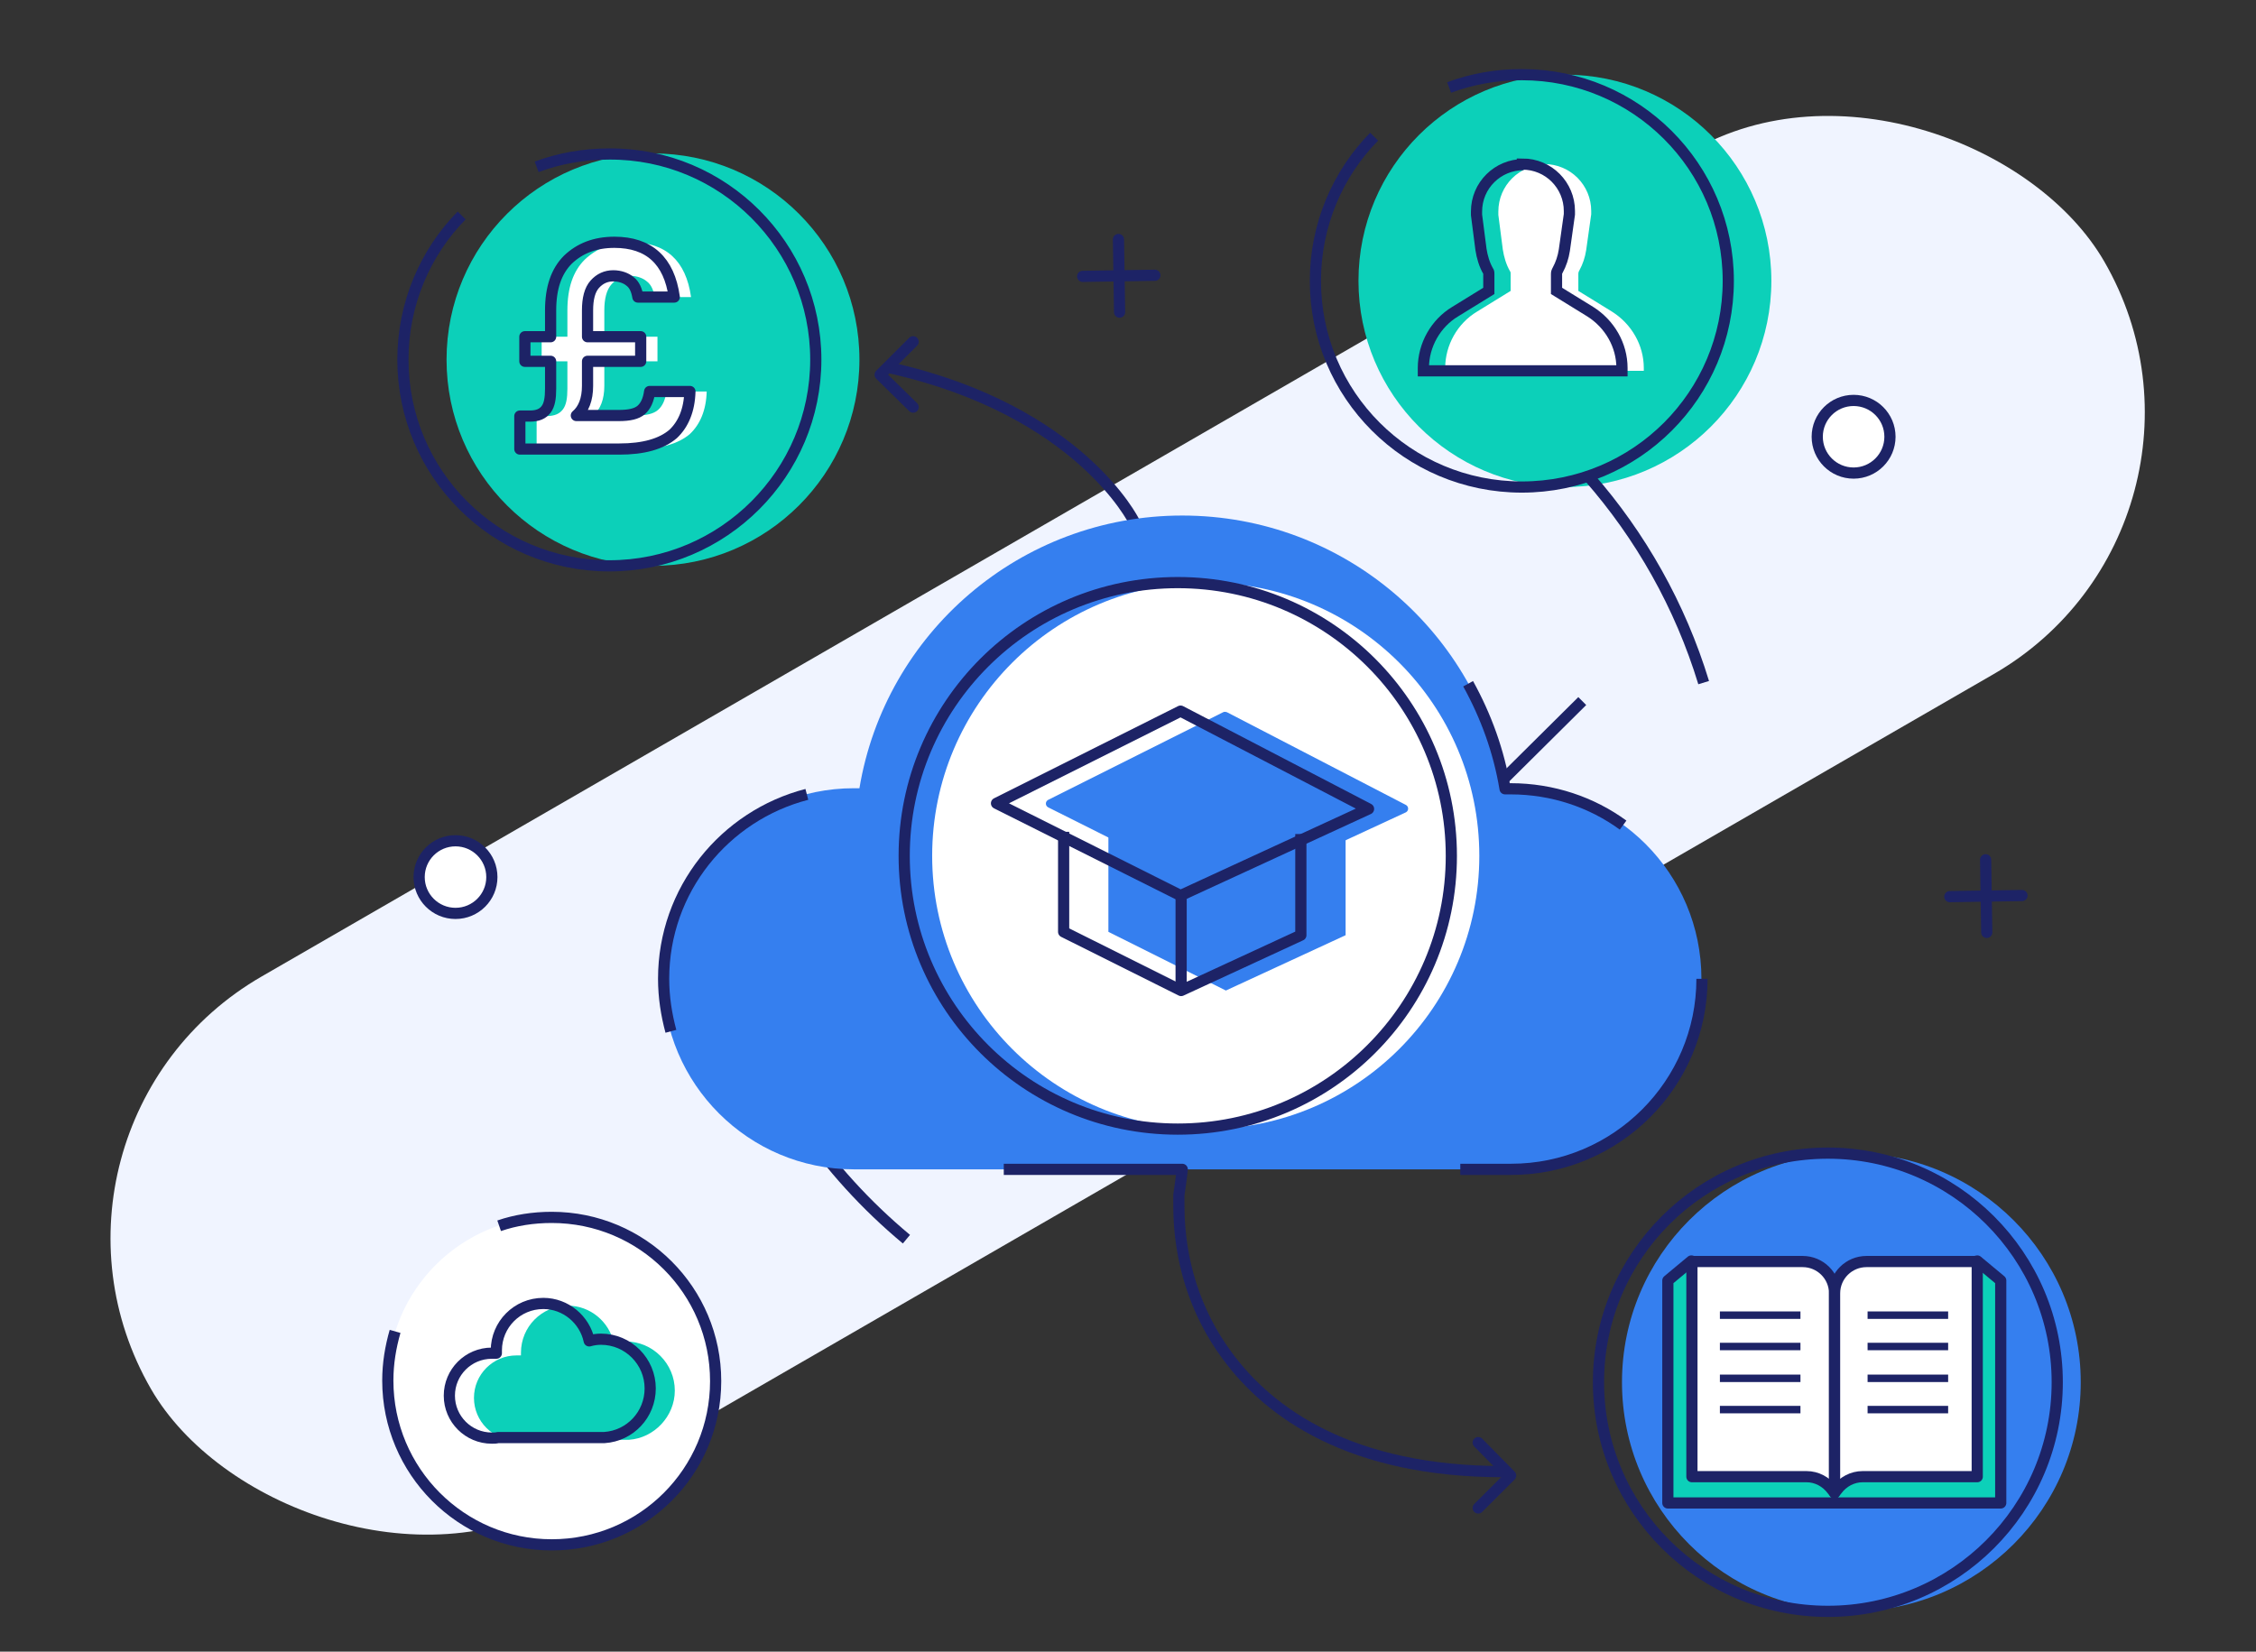 <svg width="605" height="443" viewBox="0 0 605 443" fill="none" xmlns="http://www.w3.org/2000/svg">
<rect x="0" y="0" width="605" height="443" fill="#333333" stroke="none"/>
<rect y="302.424" width="604.848" height="162" rx="81" transform="rotate(-30 0 302.424)" fill="#F0F4FF"/>
<path d="M304.144 139.928C304.144 139.928 289.591 110.101 238.88 98.71" stroke="#1D2366" stroke-width="3" stroke-miterlimit="10" stroke-linejoin="round"/>
<path d="M419.67 130.635C450.245 130.635 475.032 105.873 475.032 75.328C475.032 44.783 450.245 20.022 419.67 20.022C389.094 20.022 364.307 44.783 364.307 75.328C364.307 105.873 389.094 130.635 419.67 130.635Z" fill="#0CD0B9"/>
<path d="M388.613 23.469C394.614 21.221 401.215 20.022 408.117 20.022C438.724 20.022 463.479 44.752 463.479 75.328C463.479 105.904 438.724 130.635 408.117 130.635C377.51 130.635 352.755 105.904 352.755 75.328C352.755 60.34 358.756 46.551 368.508 36.659" stroke="#1D2366" stroke-width="3" stroke-miterlimit="10" stroke-linejoin="round"/>
<path d="M243.081 332.376C221.476 314.39 204.972 290.559 195.97 263.131" stroke="#1D2366" stroke-width="3" stroke-miterlimit="10" stroke-linejoin="round"/>
<path d="M426.121 127.937C439.924 143.675 450.576 162.41 456.878 183.094" stroke="#1D2366" stroke-width="3" stroke-miterlimit="10" stroke-linejoin="round"/>
<path d="M414.118 44.003C421.17 44.003 426.721 49.699 426.721 56.593V57.493L425.371 67.085C425.071 69.034 424.471 70.832 423.57 72.481L423.42 72.781C423.27 73.08 423.27 73.38 423.27 73.53V78.026L432.272 83.572C437.523 86.869 440.824 92.565 440.824 98.71V99.46H387.562V98.71C387.562 92.565 390.863 86.72 396.114 83.572L405.116 78.026V73.53C405.116 73.23 405.116 72.93 404.966 72.781C403.916 70.982 403.316 68.884 403.016 66.935L401.816 57.642V56.743C401.816 49.699 407.517 44.153 414.418 44.153H414.118V44.003Z" fill="white"/>
<path d="M408.267 44.003C415.319 44.003 420.87 49.699 420.87 56.593V57.493L419.519 67.085C419.219 69.034 418.619 70.832 417.719 72.481L417.569 72.781C417.419 73.08 417.419 73.38 417.419 73.53V78.026L426.421 83.572C431.672 86.869 434.973 92.565 434.973 98.71V99.46H381.711V98.71C381.711 92.565 385.012 86.72 390.263 83.572L399.265 78.026V73.53C399.265 73.23 399.265 72.93 399.115 72.781C398.065 70.982 397.465 68.884 397.165 66.935L395.964 57.642V56.743C395.964 49.699 401.666 44.153 408.567 44.153H408.267V44.003Z" stroke="#1D2366" stroke-width="3" stroke-miterlimit="10"/>
<path d="M233.928 256.686L257.784 233.004" stroke="#1D2366" stroke-width="3" stroke-miterlimit="10" stroke-linejoin="round"/>
<path d="M400.465 211.721L424.321 188.04" stroke="#1D2366" stroke-width="3" stroke-miterlimit="10" stroke-linejoin="round"/>
<path d="M497.087 126.888C502.473 126.888 506.839 122.526 506.839 117.146C506.839 111.765 502.473 107.403 497.087 107.403C491.701 107.403 487.334 111.765 487.334 117.146C487.334 122.526 491.701 126.888 497.087 126.888Z" fill="white" stroke="#1D2366" stroke-width="3" stroke-miterlimit="10" stroke-linejoin="round"/>
<path d="M147.96 414.212C172.238 414.212 191.919 394.55 191.919 370.296C191.919 346.042 172.238 326.381 147.96 326.381C123.681 326.381 104 346.042 104 370.296C104 394.55 123.681 414.212 147.96 414.212Z" fill="white"/>
<path d="M133.857 328.779C138.208 327.28 143.009 326.531 147.96 326.531C172.265 326.531 191.919 346.165 191.919 370.446C191.919 394.727 172.265 414.362 147.96 414.362C123.654 414.362 104 394.577 104 370.296C104 365.65 104.75 361.304 105.95 357.107" stroke="#1D2366" stroke-width="3" stroke-miterlimit="10" stroke-linejoin="round"/>
<path d="M180.967 372.994C180.967 365.8 175.116 359.805 167.764 359.805C166.714 359.805 165.664 359.954 164.613 360.254C163.413 354.559 158.312 350.212 152.311 350.212C145.259 350.212 139.708 355.908 139.708 362.802C139.708 363.102 139.708 363.252 139.708 363.552C139.258 363.552 138.958 363.552 138.508 363.552C132.206 363.552 127.105 368.648 127.105 374.943C127.105 381.238 132.206 386.334 138.508 386.334C139.108 386.334 139.558 386.334 140.158 386.184H167.164C167.314 386.184 167.614 386.184 167.914 386.184C168.214 386.184 168.364 386.184 168.664 386.184C175.416 385.734 180.967 379.889 180.967 372.994Z" fill="#0CD0B9"/>
<path d="M174.366 372.395C174.366 365.2 168.514 359.205 161.163 359.205C160.112 359.205 159.062 359.355 158.012 359.655C156.812 353.959 151.711 349.613 145.709 349.613C138.658 349.613 133.106 355.308 133.106 362.203C133.106 362.503 133.106 362.652 133.106 362.952C132.656 362.952 132.356 362.952 131.906 362.952C125.605 362.952 120.504 368.048 120.504 374.343C120.504 380.638 125.605 385.734 131.906 385.734C132.506 385.734 132.956 385.734 133.557 385.584H160.562C160.713 385.584 161.013 385.584 161.313 385.584C161.613 385.584 161.763 385.584 162.063 385.584C168.964 385.135 174.366 379.439 174.366 372.395Z" stroke="#1D2366" stroke-width="3" stroke-miterlimit="10" stroke-linejoin="round"/>
<path d="M309.695 73.83L290.341 74.129" stroke="#1D2366" stroke-width="3" stroke-miterlimit="10" stroke-linecap="round" stroke-linejoin="round"/>
<path d="M300.243 83.722L299.943 64.237" stroke="#1D2366" stroke-width="3" stroke-miterlimit="10" stroke-linecap="round" stroke-linejoin="round"/>
<path d="M542.246 240.199L522.892 240.498" stroke="#1D2366" stroke-width="3" stroke-miterlimit="10" stroke-linecap="round" stroke-linejoin="round"/>
<path d="M532.794 250.091L532.494 230.606" stroke="#1D2366" stroke-width="3" stroke-miterlimit="10" stroke-linecap="round" stroke-linejoin="round"/>
<path d="M122.154 244.995C127.54 244.995 131.906 240.633 131.906 235.252C131.906 229.872 127.54 225.51 122.154 225.51C116.768 225.51 112.402 229.872 112.402 235.252C112.402 240.633 116.768 244.995 122.154 244.995Z" fill="white" stroke="#1D2366" stroke-width="3" stroke-miterlimit="10" stroke-linejoin="round"/>
<path d="M244.881 109.202L236.029 100.509L244.881 91.666" stroke="#1D2366" stroke-width="3" stroke-miterlimit="10" stroke-linecap="round" stroke-linejoin="round"/>
<path d="M396.414 386.933L405.116 395.776L396.414 404.47" stroke="#1D2366" stroke-width="3" stroke-miterlimit="10" stroke-linecap="round" stroke-linejoin="round"/>
<path d="M405.116 211.421C404.666 211.421 404.066 211.421 403.616 211.421C396.715 169.904 360.557 138.279 317.047 138.279C273.537 138.279 237.38 169.904 230.478 211.421C230.028 211.421 229.428 211.421 228.978 211.421C200.771 211.421 177.816 234.353 177.816 262.531C177.816 290.709 200.771 313.641 228.978 313.641H405.116C433.323 313.641 456.278 290.709 456.278 262.531C456.278 234.353 433.473 211.421 405.116 211.421Z" fill="#357FEF"/>
<path d="M496.486 432.197C530.459 432.197 558 404.685 558 370.746C558 336.807 530.459 309.294 496.486 309.294C462.513 309.294 434.973 336.807 434.973 370.746C434.973 404.685 462.513 432.197 496.486 432.197Z" fill="#357FEF"/>
<path d="M447.276 403.121V343.468L453.577 338.222L490.935 348.564L530.244 338.222L536.545 343.468V403.121H447.276Z" fill="#0CD0B9" stroke="#1D2366" stroke-width="3" stroke-miterlimit="10" stroke-linejoin="round"/>
<path d="M491.985 400.423L491.385 399.673C489.735 397.425 487.184 396.076 484.484 396.076H453.727V338.372H483.434C488.085 338.372 491.985 342.119 491.985 346.915V400.423V400.423Z" fill="white" stroke="#1D2366" stroke-width="3" stroke-miterlimit="10" stroke-linejoin="round"/>
<path d="M491.986 400.423L492.586 399.673C494.236 397.425 496.787 396.076 499.487 396.076H530.244V338.372H500.537C495.886 338.372 491.986 342.119 491.986 346.915V400.423Z" fill="white" stroke="#1D2366" stroke-width="3" stroke-miterlimit="10" stroke-linejoin="round"/>
<path d="M461.229 352.76H482.834" stroke="#1D2366" stroke-width="2" stroke-miterlimit="10" stroke-linejoin="round"/>
<path d="M461.229 361.154H482.834" stroke="#1D2366" stroke-width="2" stroke-miterlimit="10" stroke-linejoin="round"/>
<path d="M461.229 369.697H482.834" stroke="#1D2366" stroke-width="2" stroke-miterlimit="10" stroke-linejoin="round"/>
<path d="M461.229 378.09H482.834" stroke="#1D2366" stroke-width="2" stroke-miterlimit="10" stroke-linejoin="round"/>
<path d="M500.837 352.76H522.442" stroke="#1D2366" stroke-width="2" stroke-miterlimit="10" stroke-linejoin="round"/>
<path d="M500.837 361.154H522.442" stroke="#1D2366" stroke-width="2" stroke-miterlimit="10" stroke-linejoin="round"/>
<path d="M500.837 369.697H522.442" stroke="#1D2366" stroke-width="2" stroke-miterlimit="10" stroke-linejoin="round"/>
<path d="M500.837 378.09H522.442" stroke="#1D2366" stroke-width="2" stroke-miterlimit="10" stroke-linejoin="round"/>
<path d="M490.185 432.197C524.158 432.197 551.698 404.685 551.698 370.746C551.698 336.807 524.158 309.294 490.185 309.294C456.212 309.294 428.671 336.807 428.671 370.746C428.671 404.685 456.212 432.197 490.185 432.197Z" stroke="#1D2366" stroke-width="3" stroke-miterlimit="10" stroke-linejoin="round"/>
<path d="M435.273 221.314C426.871 215.169 416.369 211.571 405.116 211.571C404.666 211.571 404.066 211.571 403.616 211.571C401.966 201.529 398.515 192.087 393.714 183.394" stroke="#1D2366" stroke-width="3" stroke-miterlimit="10" stroke-linejoin="round"/>
<path d="M216.375 213.07C194.32 218.766 177.966 238.7 177.966 262.531C177.966 267.477 178.716 272.124 179.917 276.62" stroke="#1D2366" stroke-width="3" stroke-miterlimit="10" stroke-linejoin="round"/>
<path d="M391.613 313.641H405.266C433.473 313.641 456.428 290.709 456.428 262.531" stroke="#1D2366" stroke-width="3" stroke-miterlimit="10" stroke-linejoin="round"/>
<path d="M323.348 302.849C363.867 302.849 396.714 270.035 396.714 229.557C396.714 189.079 363.867 156.265 323.348 156.265C282.829 156.265 249.982 189.079 249.982 229.557C249.982 270.035 282.829 302.849 323.348 302.849Z" fill="white"/>
<path d="M315.847 302.849C356.366 302.849 389.213 270.035 389.213 229.557C389.213 189.079 356.366 156.265 315.847 156.265C275.328 156.265 242.48 189.079 242.48 229.557C242.48 270.035 275.328 302.849 315.847 302.849Z" stroke="#1D2366" stroke-width="3" stroke-miterlimit="10" stroke-linejoin="round"/>
<path d="M328 240.049L281.039 216.517C280.289 216.068 280.289 215.019 281.039 214.569L328 191.037C328.3 190.888 328.6 190.888 329.05 191.037L377.06 215.918C377.81 216.368 377.81 217.417 377.06 217.866L329.2 240.049C328.75 240.199 328.3 240.199 328 240.049Z" fill="#357FEF"/>
<path d="M297.243 223.112V249.941L328.75 265.679L360.857 250.84V223.712" fill="#357FEF"/>
<path d="M316.747 265.679V240.199" stroke="#1D2366" stroke-width="3" stroke-miterlimit="10" stroke-linejoin="round"/>
<path d="M316.597 240.199L267.236 215.468L316.597 190.738L367.008 216.967L316.597 240.199Z" stroke="#1D2366" stroke-width="3" stroke-miterlimit="10" stroke-linejoin="round"/>
<path d="M285.24 223.112V249.941L316.747 265.679L348.854 250.84V223.712" stroke="#1D2366" stroke-width="3" stroke-miterlimit="10" stroke-linejoin="round"/>
<path d="M175.116 151.768C205.691 151.768 230.478 127.007 230.478 96.462C230.478 65.917 205.691 41.155 175.116 41.155C144.54 41.155 119.753 65.917 119.753 96.462C119.753 127.007 144.54 151.768 175.116 151.768Z" fill="#0CD0B9"/>
<path d="M143.909 44.752C149.91 42.504 156.512 41.305 163.413 41.305C194.02 41.155 218.775 66.036 218.775 96.462C218.775 126.888 194.02 151.768 163.413 151.768C132.806 151.768 108.051 127.038 108.051 96.462C108.051 81.474 114.052 67.684 123.804 57.792" stroke="#1D2366" stroke-width="3" stroke-miterlimit="10" stroke-linejoin="round"/>
<path d="M143.909 111.6H146.609C148.71 111.6 150.06 111 150.96 109.801C151.86 108.602 152.161 106.804 152.161 104.256V96.912H145.259V90.317H152.161V83.272C152.161 77.277 153.661 72.781 156.812 69.633C159.962 66.635 164.013 64.987 169.264 64.987C178.566 64.987 183.968 69.933 185.318 79.675H175.566C175.266 77.876 174.665 76.378 173.465 75.478C172.415 74.579 170.765 73.98 168.964 73.98C167.014 73.98 165.363 74.729 164.013 76.228C162.663 77.727 162.063 80.125 162.063 83.272V90.317H176.316V96.912H162.063V103.506C162.063 107.104 161.012 109.801 159.062 111.45H170.465C173.315 111.45 175.266 111 176.466 109.951C177.666 108.902 178.416 107.253 178.716 105.005H189.519C189.369 110.101 187.718 113.848 185.018 116.396C181.867 119.094 177.066 120.443 170.615 120.443H143.909V111.6Z" fill="white"/>
<path d="M139.408 111.6H142.109C144.209 111.6 145.559 111 146.46 109.801C147.36 108.602 147.66 106.804 147.66 104.256V96.912H140.758V90.317H147.66V83.272C147.66 77.277 149.16 72.781 152.311 69.633C155.461 66.635 159.512 64.987 164.764 64.987C174.066 64.987 179.467 69.933 180.817 79.675H171.065C170.765 77.876 170.165 76.378 168.964 75.478C167.914 74.579 166.264 73.98 164.463 73.98C162.513 73.98 160.863 74.729 159.512 76.228C158.162 77.727 157.562 80.125 157.562 83.272V90.317H171.815V96.912H157.562V103.506C157.562 107.104 156.512 109.801 154.561 111.45H165.964C168.814 111.45 170.765 111 171.965 109.951C173.165 108.902 173.916 107.253 174.216 105.005H185.018C184.868 110.101 183.218 113.848 180.517 116.396C177.366 119.094 172.565 120.443 166.114 120.443H139.408V111.6Z" stroke="#1D2366" stroke-width="3" stroke-miterlimit="10" stroke-linejoin="round"/>
<path d="M403.166 394.727C362.357 394.727 340.452 379.139 329.05 363.552C320.498 352.011 316.147 337.922 316.147 323.533V320.535C316.147 320.535 317.047 314.24 317.047 313.641H269.187" stroke="#1D2366" stroke-width="3" stroke-miterlimit="10" stroke-linejoin="round"/>
</svg>
